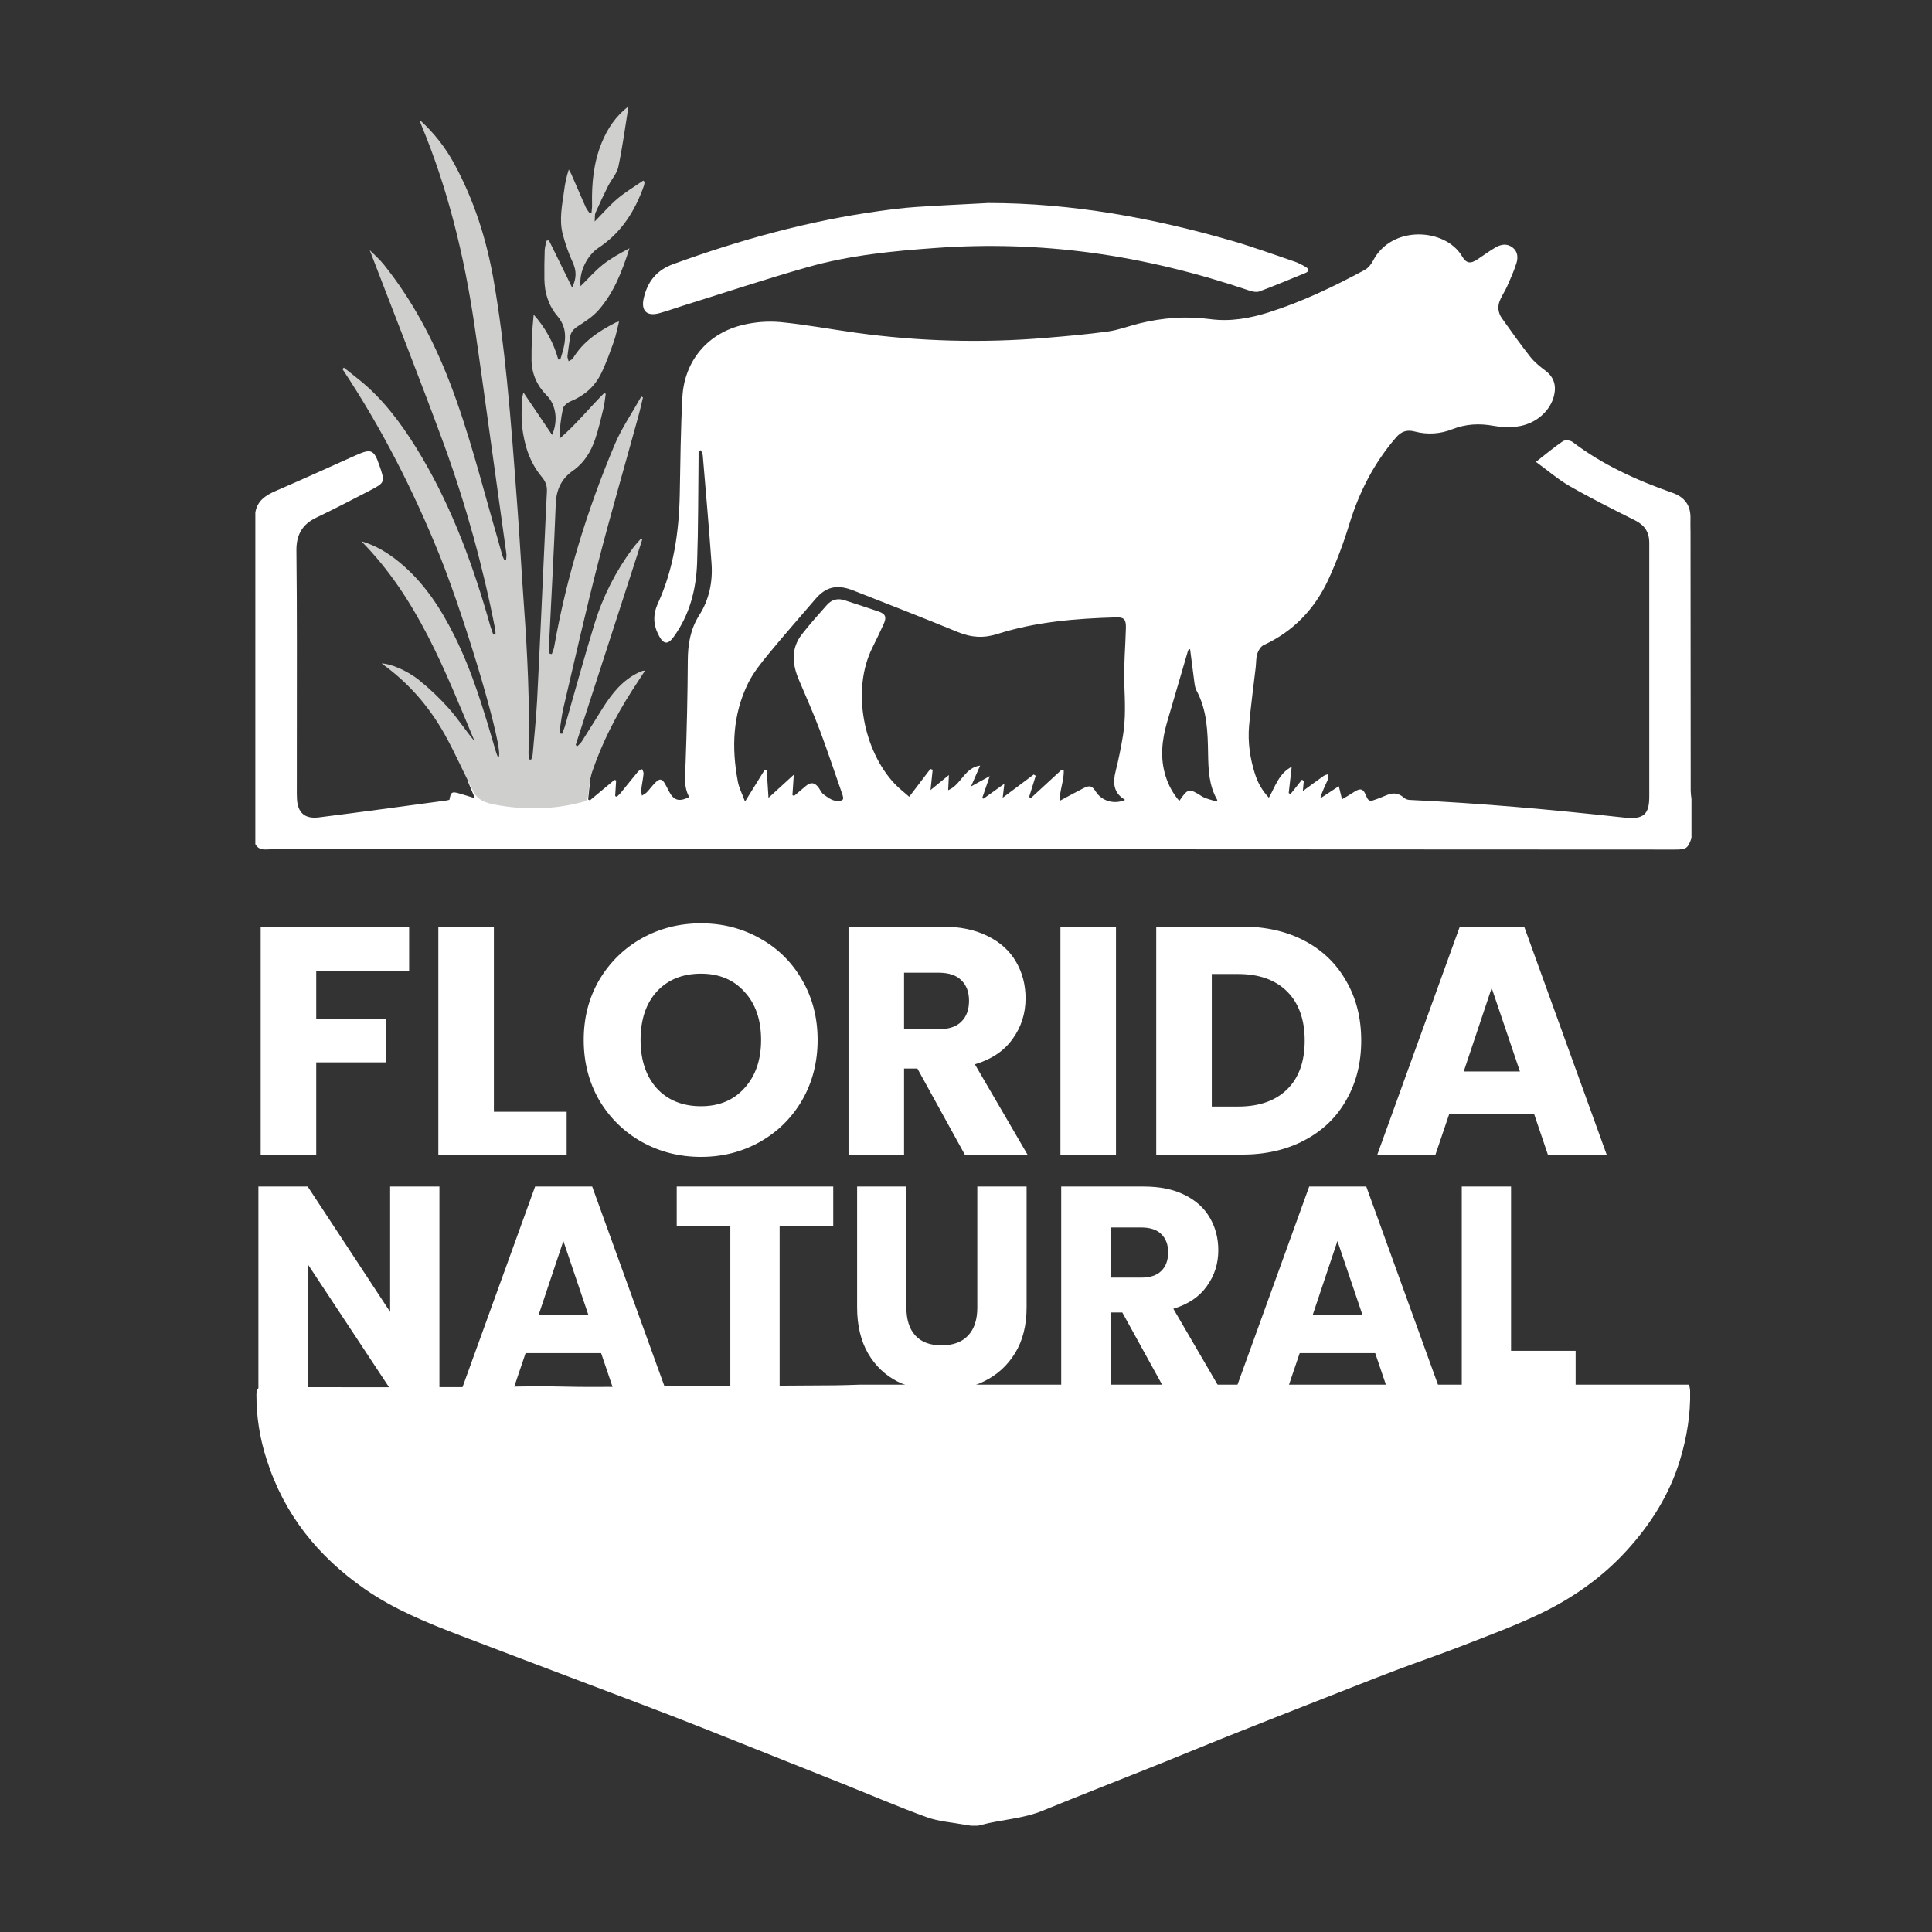 <svg xmlns="http://www.w3.org/2000/svg" fill="none" viewBox="0 0 2000 2000" height="2000" width="2000">
<rect x="0" y="0" width="2000" height="2000" fill="#333333" stroke="none"/>
<g clip-path="url(#clip0_715_652)">
<path fill="white" d="M1739 1511.79C1728.18 1547.19 1708.92 1577.61 1684.23 1604.79C1658.16 1633.45 1626.77 1655.29 1591.93 1671.65C1566.46 1683.65 1539.93 1693.48 1513.7 1703.7C1490.86 1712.59 1467.62 1720.46 1444.7 1729.16C1419.12 1738.88 1393.7 1748.99 1368.19 1758.99C1335.94 1771.67 1303.66 1784.32 1271.46 1797.17C1248.1 1806.48 1224.92 1816.17 1201.57 1825.56C1160.72 1841.93 1119.74 1857.93 1078.99 1874.56C1058.7 1882.81 1037.52 1883.44 1015.99 1889.05C1014.85 1889.35 1013.68 1889.64 1012.54 1889.96H1005.16C1003 1889.62 1000.85 1889.34 998.71 1888.96C985.59 1886.5 971.88 1885.66 959.47 1881.18C930.47 1870.72 902.16 1858.44 873.53 1846.99C835.47 1831.76 797.38 1816.58 759.26 1801.45C737.41 1792.76 715.59 1784.01 693.63 1775.55C663.2 1763.84 632.63 1752.37 602.15 1740.8C560.2 1724.87 518.2 1709.07 476.3 1693C442.05 1679.85 408.1 1666.14 377.66 1644.95C329.05 1611.11 293.9 1567.46 275.89 1510.43C268.93 1488.94 265.406 1466.49 265.45 1443.91C265.45 1437.91 266.96 1435.91 273.35 1435.91C345.35 1436.12 417.32 1436.12 489.26 1435.91C512.35 1435.91 535.45 1435.16 558.55 1435.1C576.27 1435.1 593.98 1435.8 611.7 1435.76C638.24 1435.76 664.76 1435.26 691.28 1435.06C722.18 1434.85 753.1 1434.74 784 1434.57C811 1434.43 838 1434.31 865 1434.07C873.17 1434.01 881.34 1433.64 889.51 1433.41H1748.51C1749.02 1435.36 1749.39 1437.34 1749.6 1439.34C1750.2 1464 1746.21 1488.11 1739 1511.79Z"></path>
<path fill="white" d="M423.532 959.178V1005.25H327.355V1055.02H399.32V1099.74H327.355V1195.25H269.85V959.178H423.532ZM511.261 1150.86H586.589V1195.25H453.756V959.178H511.261V1150.86ZM725.664 1197.6C703.469 1197.6 683.068 1192.45 664.46 1182.13C646.076 1171.82 631.392 1157.47 620.406 1139.09C609.645 1120.48 604.265 1099.63 604.265 1076.54C604.265 1053.45 609.645 1032.71 620.406 1014.33C631.392 995.945 646.076 981.597 664.46 971.284C683.068 960.971 703.469 955.815 725.664 955.815C747.859 955.815 768.148 960.971 786.531 971.284C805.139 981.597 819.712 995.945 830.249 1014.33C841.01 1032.71 846.39 1053.45 846.39 1076.54C846.39 1099.63 841.01 1120.48 830.249 1139.09C819.487 1157.47 804.915 1171.82 786.531 1182.13C768.148 1192.45 747.859 1197.6 725.664 1197.6ZM725.664 1145.14C744.496 1145.14 759.517 1138.87 770.726 1126.31C782.16 1113.76 787.877 1097.17 787.877 1076.54C787.877 1055.69 782.16 1039.1 770.726 1026.77C759.517 1014.22 744.496 1007.94 725.664 1007.94C706.608 1007.94 691.363 1014.1 679.929 1026.43C668.719 1038.77 663.115 1055.47 663.115 1076.54C663.115 1097.39 668.719 1114.09 679.929 1126.65C691.363 1138.98 706.608 1145.14 725.664 1145.14ZM998.772 1195.25L949.675 1106.13H935.887V1195.25H878.382V959.178H974.896C993.504 959.178 1009.31 962.428 1022.31 968.93C1035.54 975.431 1045.4 984.399 1051.91 995.833C1058.41 1007.04 1061.66 1019.6 1061.66 1033.5C1061.66 1049.19 1057.17 1063.2 1048.21 1075.53C1039.46 1087.86 1026.46 1096.61 1009.2 1101.76L1063.68 1195.25H998.772ZM935.887 1065.44H971.533C982.07 1065.44 989.917 1062.87 995.073 1057.71C1000.45 1052.55 1003.14 1045.27 1003.14 1035.85C1003.14 1026.88 1000.45 1019.82 995.073 1014.66C989.917 1009.51 982.07 1006.93 971.533 1006.93H935.887V1065.44ZM1155.26 959.178V1195.25H1097.76V959.178H1155.26ZM1285.38 959.178C1310.26 959.178 1332.01 964.11 1350.62 973.974C1369.22 983.838 1383.57 997.738 1393.66 1015.67C1403.97 1033.38 1409.13 1053.9 1409.13 1077.21C1409.13 1100.31 1403.97 1120.82 1393.66 1138.75C1383.57 1156.69 1369.11 1170.59 1350.28 1180.45C1331.67 1190.32 1310.04 1195.25 1285.38 1195.25H1196.93V959.178H1285.38ZM1281.68 1145.48C1303.42 1145.48 1320.35 1139.54 1332.46 1127.66C1344.56 1115.77 1350.62 1098.96 1350.62 1077.21C1350.62 1055.47 1344.56 1038.54 1332.46 1026.43C1320.35 1014.33 1303.42 1008.28 1281.68 1008.28H1254.44V1145.48H1281.68ZM1588.22 1153.55H1500.12L1485.99 1195.25H1425.8L1511.21 959.178H1577.8L1663.21 1195.25H1602.35L1588.22 1153.55ZM1573.43 1109.16L1544.17 1022.74L1515.25 1109.16H1573.43Z"></path>
<path fill="white" d="M454.889 1437.76H403.864L318.525 1308.56V1437.76H267.5V1228.29H318.525L403.864 1358.09V1228.29H454.889V1437.76ZM622.272 1400.76H544.093L531.561 1437.76H478.149L553.94 1228.29H613.021L688.813 1437.76H634.804L622.272 1400.76ZM609.142 1361.37L583.183 1284.69L557.521 1361.37H609.142ZM862.566 1228.29V1269.17H807.066V1437.76H756.041V1269.17H700.541V1228.29H862.566ZM938.304 1228.29V1353.61C938.304 1366.15 941.387 1375.79 947.554 1382.56C953.72 1389.32 962.772 1392.7 974.707 1392.7C986.643 1392.7 995.793 1389.32 1002.16 1382.56C1008.52 1375.79 1011.71 1366.15 1011.71 1353.61V1228.29H1062.73V1353.32C1062.73 1372.01 1058.75 1387.83 1050.8 1400.76C1042.84 1413.69 1032.1 1423.44 1018.57 1430C1005.24 1436.57 990.323 1439.85 973.812 1439.85C957.301 1439.85 942.481 1436.67 929.352 1430.3C916.422 1423.74 906.177 1413.99 898.618 1401.06C891.059 1387.93 887.279 1372.01 887.279 1353.32V1228.29H938.304ZM1205.39 1437.76L1161.82 1358.69H1149.59V1437.76H1098.56V1228.29H1184.2C1200.71 1228.29 1214.74 1231.17 1226.27 1236.94C1238.01 1242.71 1246.76 1250.67 1252.53 1260.81C1258.3 1270.76 1261.18 1281.9 1261.18 1294.23C1261.18 1308.16 1257.21 1320.59 1249.25 1331.53C1241.49 1342.47 1229.95 1350.23 1214.64 1354.81L1262.97 1437.76H1205.39ZM1149.59 1322.58H1181.22C1190.57 1322.58 1197.53 1320.29 1202.1 1315.72C1206.88 1311.14 1209.26 1304.68 1209.26 1296.32C1209.26 1288.37 1206.88 1282.1 1202.1 1277.52C1197.53 1272.95 1190.57 1270.66 1181.22 1270.66H1149.59V1322.58ZM1423.61 1400.76H1345.43L1332.9 1437.76H1279.49L1355.28 1228.29H1414.36L1490.15 1437.76H1436.14L1423.61 1400.76ZM1410.48 1361.37L1384.52 1284.69L1358.86 1361.37H1410.48ZM1564.24 1398.37H1631.08V1437.76H1513.22V1228.29H1564.24V1398.37Z"></path>
<path fill="white" d="M264.33 530.44C266.44 518.21 275.11 512.66 285.66 508.11C313.51 496.11 341.12 483.49 368.81 471.11C384.1 464.26 387.13 465.52 392.55 481.23C398.8 499.33 398.88 499.48 382.06 508.23C363.86 517.66 345.67 527.14 327.17 535.95C312.51 542.95 306.66 554.26 306.85 569.95C307.23 602.36 307.3 634.77 307.33 667.17C307.377 716.604 307.353 766.034 307.26 815.46C307.26 819.36 307.19 823.27 307.42 827.15C308.27 841.6 315.68 847.93 330.06 846.15C350.61 843.62 371.14 840.85 391.67 838.15C415.043 835.037 438.413 831.887 461.78 828.7C462.97 828.54 464.15 828.2 465.24 827.97C466.74 819.81 467.74 819.16 475.62 821.42C480.47 822.81 485.26 824.36 491.62 826.32L484.27 808.63C492.39 809.22 500.27 809.31 507.92 810.47C519.81 812.28 531.79 814.07 543.36 817.22C562.48 822.43 580.26 820.74 597.04 810.01C601.86 806.93 606.65 803.81 611.68 800.55C610.68 809.85 609.75 818.73 608.82 827.61L610.63 828.55L636.07 807.36L637.82 807.88L636.82 824.04L638.43 824.83C639.815 823.643 641.127 822.374 642.36 821.03C648.46 813.57 654.43 806.03 660.61 798.6C661.61 797.44 663.4 797 664.82 796.23C665.32 797.84 666.38 799.5 666.21 801.04C665.61 806.53 664.45 811.97 663.82 817.46C663.59 819.46 664.27 821.57 664.53 823.63C666.2 822.52 668.14 821.63 669.53 820.23C672.64 816.98 675.25 813.23 678.46 810.09C683.01 805.63 685.29 806.03 688.46 811.43C689.93 813.89 691.07 816.54 692.46 819.08C697.46 828.7 702.99 830.35 713.46 825.08C707.39 814.08 709.27 802.32 709.71 790.4C711 754.91 711.82 719.44 712 684C712.07 667 714.61 651.4 724 636.61C734.12 620.67 737.92 602.34 736.61 583.53C733.99 546.11 730.61 508.73 727.5 471.35C727.35 469.56 726.26 467.85 725.6 466.11L723.16 466.71C723.16 468.9 723.16 471.09 723.16 473.28C722.73 509.78 722.91 546.28 721.64 582.76C720.64 610.41 713.88 636.7 697.15 659.58C691.39 667.45 686.99 667.02 682.33 658.46C676.24 647.27 675.6 636.61 681.12 624.51C697.38 588.85 702.89 550.83 703.68 511.92C704.36 478.3 704.58 444.64 706.42 411.08C708.48 373.43 732.74 344.76 769.42 336.25C781.974 333.27 794.924 332.315 807.78 333.42C833.87 335.96 859.72 340.82 885.72 344.42C950.988 353.476 1017.06 355.263 1082.72 349.75C1104.15 347.95 1125.62 346.11 1146.91 343.17C1157.8 341.67 1168.3 337.58 1179.05 334.92C1203.19 328.92 1227.81 327.03 1252.35 330.32C1273.8 333.2 1293.91 329.54 1314.03 323.13C1348.59 312.13 1381.09 296.52 1412.88 279.34C1416.39 277.45 1419.44 273.62 1421.32 269.98C1440.48 232.76 1496.25 235.88 1513.62 265.46C1517.94 272.82 1522.36 273.25 1529.52 268.46C1535.66 264.37 1541.61 259.98 1547.96 256.25C1553.73 252.87 1560.03 251.7 1565.86 256.25C1571.37 260.52 1571.59 266.79 1569.76 272.56C1567.19 280.69 1563.66 288.56 1560.2 296.37C1557.97 301.37 1554.75 306 1552.66 311.08C1551.38 314.03 1550.89 317.264 1551.24 320.461C1551.59 323.658 1552.77 326.708 1554.66 329.31C1564.25 342.86 1573.89 356.4 1584.16 369.43C1588.4 374.82 1593.98 379.35 1599.53 383.49C1608.37 390.06 1611.16 398.49 1608.88 408.87C1605.25 425.41 1589.73 439.12 1570.54 441.53C1562.43 442.532 1554.22 442.299 1546.18 440.84C1531.42 438.11 1517.4 438.84 1503.34 444.35C1491.05 449.29 1477.49 450.128 1464.69 446.74C1456.36 444.53 1450.62 446.58 1445.17 452.89C1422.52 479.09 1407.17 509.02 1396.97 542.04C1390.94 562.042 1383.54 581.605 1374.83 600.59C1360.74 630.59 1338.83 653.64 1308.17 667.77C1305.17 669.15 1302.67 673.22 1301.58 676.58C1300.17 680.96 1300.45 685.88 1299.92 690.58C1297.59 710.92 1294.74 731.21 1293.02 751.58C1291.62 768.26 1293.95 784.75 1299.02 800.76C1301.84 810.112 1306.81 818.674 1313.53 825.76C1320.24 814.06 1323.81 800.76 1337.16 793.76C1336.07 803.37 1335.08 812.13 1334.08 820.89L1335.84 822.16L1347.84 807.06L1349.68 808.6C1349.39 811.55 1349.09 814.5 1348.68 818.9C1356.54 813.16 1363.35 808.1 1370.29 803.21C1371.63 802.26 1373.44 801.99 1375.03 801.41C1374.94 803.24 1375.36 805.29 1374.67 806.85C1371.86 813.15 1368.67 819.31 1366.67 826.52L1385.92 813.89C1387.01 818.29 1387.92 822.12 1389.26 827.41C1393.26 824.99 1396.91 823.03 1400.26 820.76C1408.47 815.25 1411.26 815.85 1414.81 825.11C1416.22 828.74 1418.44 829.48 1421.41 828.52C1426.27 826.95 1431.02 825 1435.74 823.03C1442.24 820.33 1448.01 820.88 1453.36 825.86C1455.07 827.231 1457.17 828.011 1459.36 828.08C1533.55 831.56 1607.47 838.18 1681.27 846.35C1681.88 846.42 1682.49 846.47 1683.11 846.53C1701.39 848.13 1707.3 843.01 1707.31 824.73C1707.31 737.144 1707.31 649.56 1707.31 561.98C1707.31 550.8 1702.53 543.67 1692.61 538.69C1669.9 527.28 1647.13 515.9 1625.07 503.3C1612.93 496.37 1602.19 487 1589.99 478.12C1600.05 470.27 1608.63 463.01 1617.89 456.75C1620.12 455.24 1625.56 455.75 1627.89 457.52C1659.14 481.3 1694.34 497.21 1731.08 510.05C1744.08 514.6 1750.33 523.18 1749.97 536.84C1749.85 541.56 1749.97 546.28 1750.03 551C1750.08 640.22 1750.14 729.44 1750.21 818.66C1750.33 821.452 1750.6 824.235 1751 827V867.61C1747.26 878.33 1745.62 879.45 1734.12 879.45C1497.83 879.33 1261.55 879.224 1025.26 879.13C777.26 879.09 529.28 879.09 281.32 879.13C275.32 879.13 268.22 881.13 264.32 873.78L264.33 530.44ZM1098.94 796.9L1101.23 797.78C1101.38 808.01 1097.09 818 1096.81 829.13C1105.81 824.32 1113.55 820.05 1121.41 816.07C1128.2 812.62 1130.52 813.39 1134.59 819.77C1140.68 829.31 1153.66 833.05 1164.7 828.02C1152.37 820.78 1151.9 810.15 1155 797.92C1158 786.02 1160.42 773.92 1162.44 761.82C1165.38 744.14 1164.59 726.37 1163.9 708.49C1163.16 689.09 1165.04 669.6 1165.52 650.14C1165.75 641.21 1163.64 638.86 1155.52 639.08C1113.82 640.25 1072.33 643.61 1032.33 656.33C1018.14 660.85 1005.4 659.98 991.83 654.41C955.83 639.61 919.5 625.48 883.26 611.21C866.43 604.59 854.98 607.38 844.07 620.16C828 639 811.51 657.58 795.77 676.75C787.88 686.36 779.83 696.32 774.39 707.37C758.39 739.86 757.19 774.37 763.88 809.37C765.11 815.8 768.32 821.85 771.25 829.8C778.85 817.53 785.25 807.16 791.72 796.8L793.72 797.5C794.3 806.5 794.88 815.42 795.55 825.92L821.72 802C821.31 808.37 820.82 815.74 820.34 823.1L822.02 823.9C826.02 820.54 830.08 817.24 834.02 813.81C839.02 809.5 843.02 809.73 847.09 814.89C848.98 817.3 850.09 820.6 852.48 822.29C856.48 825.16 861.06 828.75 865.56 828.99C873.45 829.42 873.88 827.67 871.68 821.41C864.05 799.76 856.94 777.91 848.85 756.41C842.13 738.59 834.37 721.15 826.93 703.6C820.01 687.29 818.68 671.26 830.21 656.5C838.41 646.01 847.29 636.05 856.14 626.11C860.89 620.77 867.14 619.05 874.05 621.3C885.75 625.067 897.417 628.917 909.05 632.85C916.85 635.48 918.14 638.74 914.57 646.43C910.85 654.43 907.12 662.43 903.17 670.29C880.91 714.77 894.34 777.78 926.32 811.53C930.75 816.2 935.94 820.14 941.21 824.81L963.14 796L965.49 796.86L963.27 817.86L982.27 802.35C982 808.29 981.79 812.79 981.55 818.01C995.22 812.24 998.35 794.7 1014.63 792.53L1005.17 814.14L1024.59 803.45L1016.78 826.1L1018.08 826.79L1039.69 811.36C1039.1 816.42 1038.69 820.36 1038 825.8L1070.09 801.8L1072.16 803.1L1065.32 825.1L1067.22 826.1L1098.94 796.9ZM1232 672.09H1230.55C1230.14 672.984 1229.77 673.898 1229.46 674.83C1222.31 699.2 1215.11 723.56 1208.05 747.95C1202.72 766.37 1200.79 784.95 1206.69 803.63C1209.6 812.998 1214.41 821.67 1220.8 829.11C1229.8 815.92 1230.94 815.98 1243.9 824.17C1248.41 827.03 1254.15 827.95 1259.33 829.76L1260.2 828.26C1251.41 813.26 1250.88 796.7 1250.6 780.04C1250.22 757.67 1249.67 735.3 1238.6 714.83C1237.28 712.39 1236.83 709.36 1236.44 706.54C1234.88 695.07 1233.47 683.58 1232 672.09Z"></path>
<path fill="white" d="M1023.11 210.14C1109.21 210.2 1192.88 225.44 1275.19 249.25C1297.19 255.62 1318.81 263.53 1340.54 270.92C1344.37 272.369 1348.05 274.17 1351.54 276.3C1355.32 278.43 1355.71 280.8 1351.23 282.63C1335.47 289.06 1319.79 295.69 1303.85 301.63C1300.85 302.77 1296.53 301.89 1293.22 300.77C1239.67 282.62 1185.04 269.09 1128.97 261.53C1076.09 254.446 1022.62 252.804 969.4 256.63C924.53 259.78 879.76 264.16 836.4 276.44C792.82 288.79 749.81 303.11 706.55 316.59C698.55 319.09 690.61 321.98 682.55 324.21C669.6 327.79 663.39 321.76 666.38 308.71C670.32 291.57 679.59 279.71 696.95 273.39C766.33 248.16 837.11 228.6 910.33 218.46C922.92 216.71 935.55 215.11 948.22 214.26C973.15 212.59 998.14 211.49 1023.11 210.14Z"></path>
<path fill="#CFCFCE" d="M356 380.54C364.68 387.63 373.78 394.26 382 401.88C404.11 422.49 421.22 447.08 436.49 472.88C468.97 527.88 490.49 587.32 507.71 648.48C508.52 651.35 509.71 654.14 510.71 656.96L513.02 656.36C512.943 654.502 512.769 652.65 512.5 650.81C499.9 586.186 482.291 522.641 459.83 460.75C435 393.05 408.42 326 382.71 258.88C387.18 263.41 392.81 268.2 397.34 273.88C426.68 310.56 448.44 351.57 465.34 395.23C485.73 447.88 499.14 502.7 514.9 556.79C516.67 562.89 518.26 569.04 520.06 575.13C520.656 576.743 521.361 578.313 522.17 579.83L523.91 579.58C524.01 577.4 524.46 575.18 524.17 573.05C518.93 534.87 513.633 496.7 508.28 458.54C502.58 417.73 497.08 376.9 491.07 336.14C480.54 264.71 463.54 194.97 435.64 128.14C435.154 127.051 434.955 125.857 435.06 124.67C449.354 137.629 461.324 152.94 470.45 169.94C490.9 207.6 503.71 248.05 511 290C517 324.46 521.27 359.27 524.8 394.07C529.26 438.07 532.39 482.24 535.71 526.36C538.19 559.25 539.86 592.21 542.26 625.11C546 676.68 548.58 728.26 547.1 780C547.202 782.069 547.476 784.126 547.92 786.15L549.81 786.37C550.35 784.7 551.23 783.06 551.38 781.37C553 762.55 555 743.78 556 725C558.79 670.74 561.14 616.46 563.66 562.19C564.49 544.38 565.22 526.55 566.16 508.74C566.47 502.87 564.66 498.26 560.81 493.67C548.26 478.67 542.73 460.67 540.5 441.67C539.41 432.4 540.21 422.91 540.33 413.52C540.33 411.58 541.12 409.65 541.86 406.3L571.53 450.21C578 435.55 575.59 419.05 566.01 409.43C555.95 399.32 550.51 387.05 550.23 373.08C550.086 357.264 550.827 341.453 552.45 325.72C564.452 339.008 573.181 354.918 577.94 372.18C579.34 371.98 580.02 372.02 580.07 371.85C585.01 356.6 589.15 341.52 577.07 327.25C567.86 316.35 563.76 303.33 563.54 289.17C563.38 279.12 563.54 269.06 563.86 259.02C563.97 255.73 565.09 252.47 565.75 249.19L568.2 248.73C575.99 264.57 583.77 280.42 592.29 297.73C597.01 287.84 596.74 280.31 593.06 272.01C588.564 262.193 584.97 251.987 582.32 241.52C578.82 226.91 581.91 212.16 583.96 197.52C584.837 190.022 586.465 182.632 588.82 175.46C589.7 177.06 590.69 178.61 591.42 180.27C596.42 191.72 601.35 203.27 606.42 214.64C607.42 216.85 609.11 218.75 610.48 220.79L612.34 220.26C612.54 217.58 612.96 214.89 612.9 212.21C612.39 190.1 614.42 168.37 622.9 147.67C628.9 133.11 637.35 120.25 650.62 110.07C647.24 130.95 644.48 151.97 640.12 172.65C638.63 179.71 632.89 185.81 629.5 192.55C624.94 201.63 620.607 210.826 616.5 220.14C615.5 222.36 615.95 225.14 615.6 229.3C624.29 220.49 631.28 212.3 639.41 205.48C647.54 198.66 657 193.06 665.87 186.94L667.24 188.16C667.187 189.424 667.009 190.68 666.71 191.91C657.53 218.07 643.54 240.65 619.82 256.34C607.28 264.64 599.19 282.08 601.01 296.25C608.95 288.46 615.95 280.38 624.18 273.84C632.41 267.3 642.06 262.09 651.62 257.01C644.18 280.4 635.62 302.87 619.5 321.15C613.68 327.76 605.85 332.8 598.34 337.65C593.8 340.58 590.85 343.73 590.13 349.03C589.26 355.53 588.13 362.03 587.43 368.5C587.24 370.25 588.2 372.13 588.63 373.95C590.17 372.95 592.3 372.27 593.15 370.85C603.65 353.4 619.89 342.85 637.4 333.85C638.519 333.437 639.665 333.103 640.83 332.85C638.93 340.3 637.74 347.12 635.44 353.55C631.38 364.9 627.37 376.37 622.03 387.15C615.45 400.42 604.69 409.71 590.76 415.41C587.53 416.74 583.51 419.94 582.76 422.96C580.559 433.241 579.337 443.708 579.11 454.22C596.11 439.7 609.88 422.5 625.36 406.98L627.06 407.66C626.27 412.76 625.85 417.95 624.63 422.94C622.02 433.67 619.57 444.49 616 454.94C611.61 467.72 604.65 479.21 593.3 487.12C581.06 495.65 575.86 506.85 575.3 521.87C573.47 570.8 570.63 619.7 568.3 668.61C568.343 671.325 568.57 674.035 568.98 676.72L571.2 677.09C572.03 674.64 573.2 672.24 573.65 669.72C586.41 597.33 607.94 527.52 636.47 459.92C643.36 443.6 653.6 428.69 662.3 413.14C662.81 412.24 663.37 411.38 663.91 410.5L665.62 411.4C664.02 417.94 662.62 424.52 660.8 431C647 481.39 632.32 531.57 619.28 582.17C606.4 632.17 595.08 682.47 583.28 732.68C581.59 739.84 580.73 747.2 579.64 754.49C579.558 756.091 579.645 757.697 579.9 759.28L581.84 759.61C582.84 757.13 583.94 754.71 584.67 752.17C594.95 716.54 604.67 680.73 615.56 645.3C624.227 617.201 637.652 590.798 655.25 567.24C657.78 563.83 660.78 560.77 663.57 557.54L664.93 558.24C641.923 629.233 618.923 700.233 595.93 771.24L597.75 772.41C599.24 770.86 601.03 769.5 602.16 767.72C609.54 756.13 616.71 744.41 624.06 732.8C633.6 717.73 644.51 704.01 661.17 696.13C662.46 695.52 663.78 694.96 665.17 694.48C666.004 694.329 666.853 694.269 667.7 694.3C663.06 701.4 658.7 707.99 654.43 714.65C637.43 741.15 623.19 769.09 613.04 798.91C610.39 806.69 609.81 815.23 608.85 823.49C608.45 826.95 607.96 828.86 604.1 829.92C573.86 838.2 543.4 838.72 512.74 833.04C508.14 832.18 503.34 831.04 499.3 828.87C495.635 826.933 492.591 824.001 490.52 820.41C480.29 800.56 471.38 780 460.52 760.52C444.25 731.39 422.7 706.52 395.02 686.81C403.59 686.87 421.14 693.81 433.77 704.01C444.933 712.99 455.326 722.888 464.84 733.6C474.27 744.25 482.04 756.37 491.32 767.37C460.53 693.73 431.89 618.91 374.09 560.31C389.09 564.59 401.73 572.41 413.43 582C438.57 602.59 455.84 629 470.2 657.72C489.13 695.51 500.99 735.82 512.76 776.17C513.393 778.33 514.113 780.456 514.92 782.55C515.1 783.04 515.8 783.32 516.28 783.71C521.6 775.61 483.28 645.2 455.28 575.33C427.92 507.56 394.9 442.86 354.47 382L356 380.54Z"></path>
</g>
<defs>
<clipPath id="clip0_715_652">
<rect fill="white" height="2000" width="2000"></rect>
</clipPath>
</defs>
</svg>
